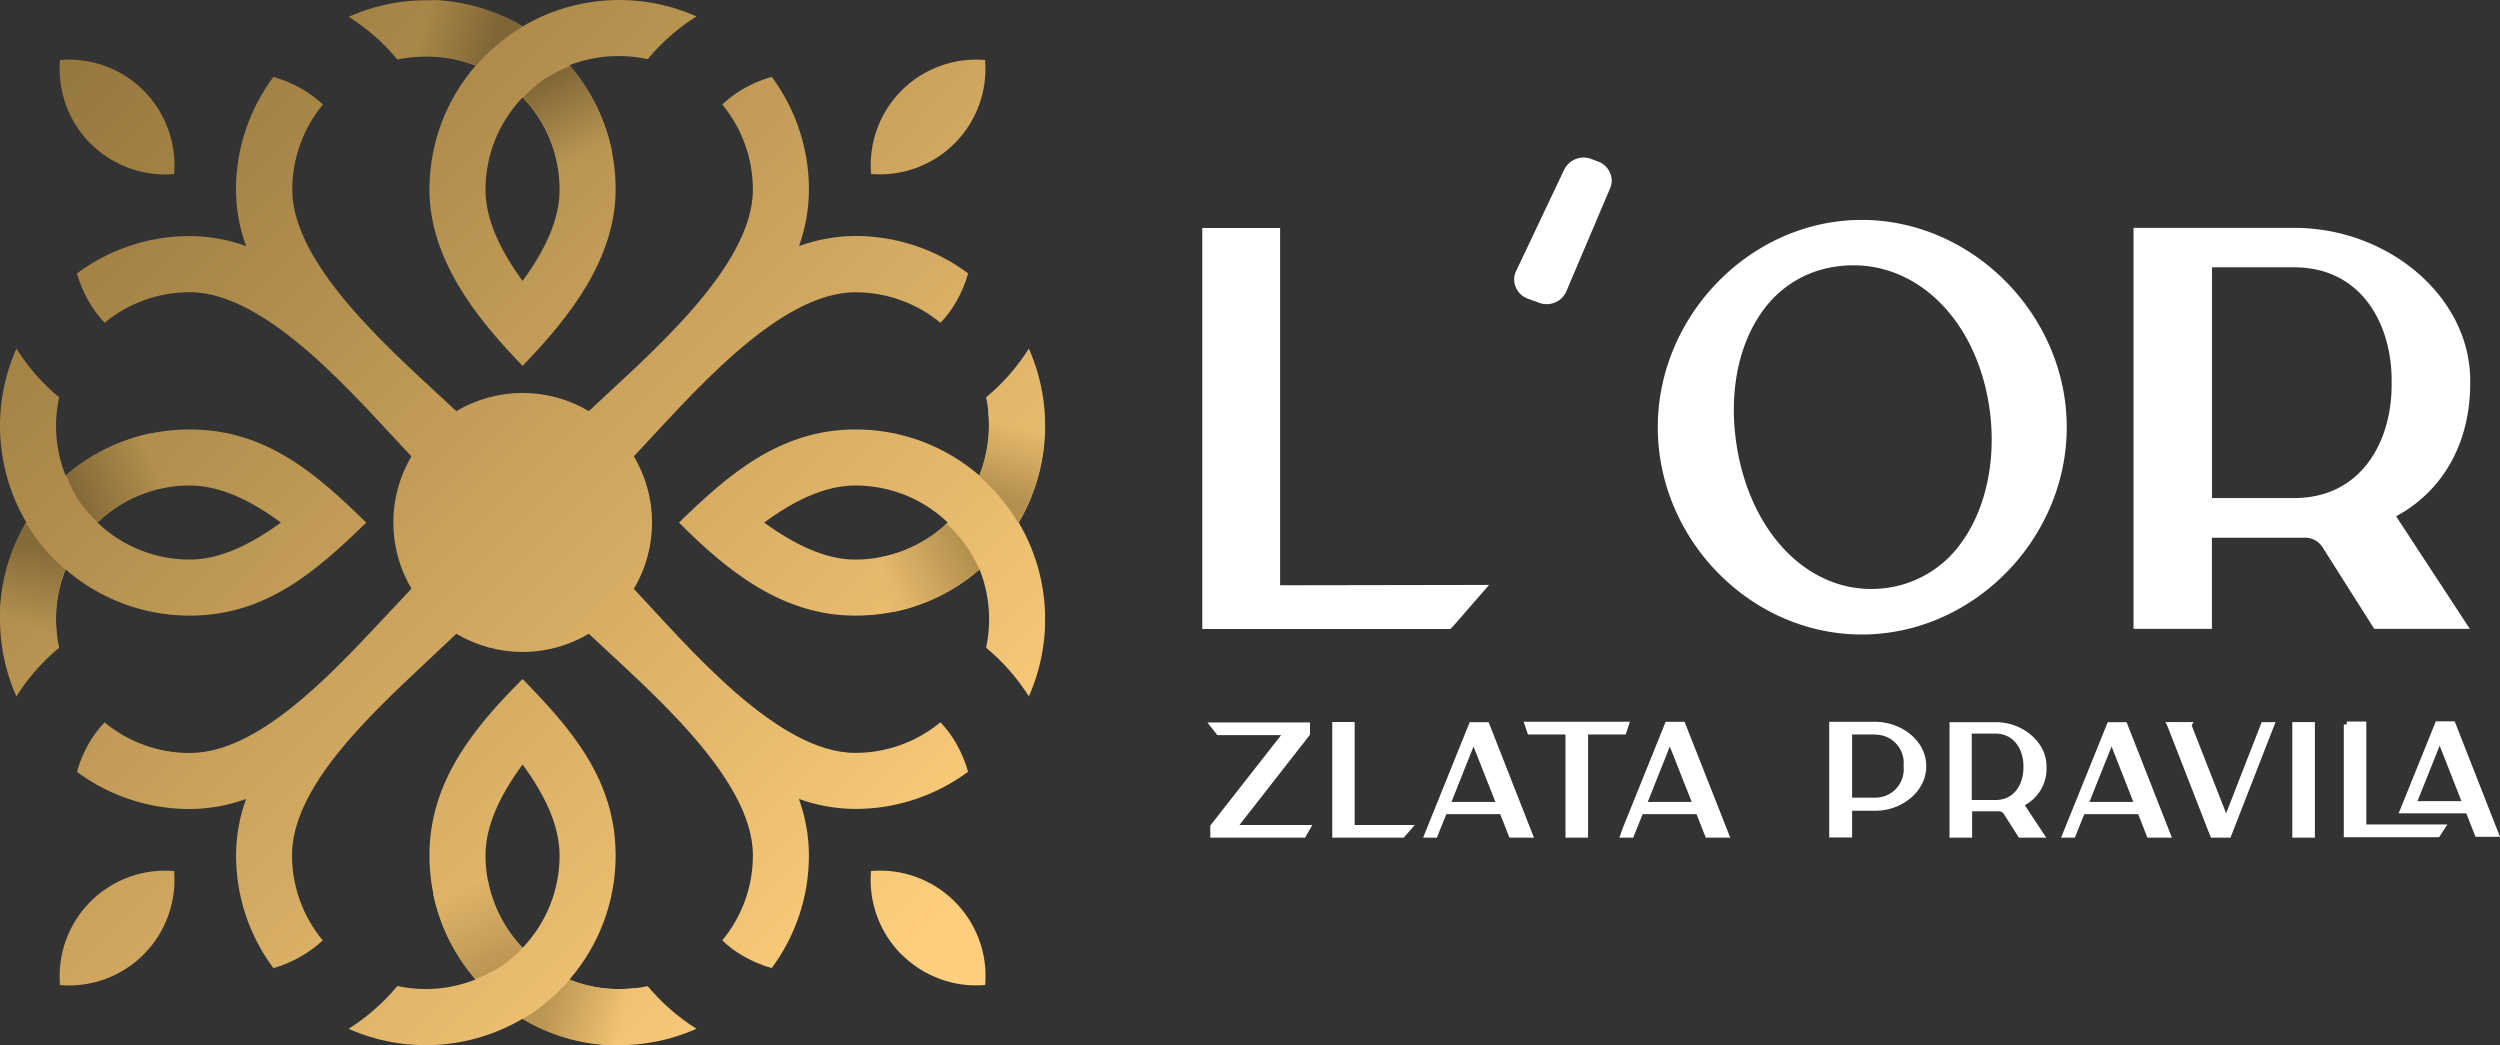 <svg xmlns="http://www.w3.org/2000/svg" xmlns:xlink="http://www.w3.org/1999/xlink" viewBox="0 0 274.31 114.67"><rect x="0" y="0" width="274.31" height="114.67" fill="#333333" stroke="none"/><defs><style>.cls-1{fill:none;clip-rule:evenodd;}.cls-2{clip-path:url(#clip-path);}.cls-3{fill:url(#linear-gradient);}.cls-4{clip-path:url(#clip-path-2);}.cls-5{fill:url(#linear-gradient-2);}.cls-6{clip-path:url(#clip-path-3);}.cls-7{fill:url(#linear-gradient-3);}.cls-8{clip-path:url(#clip-path-4);}.cls-9{fill:url(#linear-gradient-4);}.cls-10{clip-path:url(#clip-path-5);}.cls-11{fill:url(#linear-gradient-5);}.cls-12{clip-path:url(#clip-path-6);}.cls-13{fill:url(#linear-gradient-6);}.cls-14{clip-path:url(#clip-path-7);}.cls-15{fill:url(#linear-gradient-7);}.cls-16{clip-path:url(#clip-path-8);}.cls-17{fill:url(#linear-gradient-8);}.cls-18{clip-path:url(#clip-path-9);}.cls-19{fill:url(#linear-gradient-9);}.cls-20{fill:#fff;}</style><clipPath id="clip-path"><path class="cls-1" d="M10.69 57.34A14.63 14.63.0 0020.82 61.4c3.31.0 6.7-1.66 10-4.06-3.26-2.41-6.65-4.07-10-4.07a14.6 14.6.0 00-10.13 4.07M6.49 43.6a14.67 14.67.0 00.71 8.59 20.75 20.75.0 0113.62-5.07c8.57.0 14.14 5.14 19.37 10.22-5.48 5.32-11 10.21-19.37 10.21A20.75 20.75.0 017.2 62.48a14.67 14.67.0 00-.71 8.59A22.57 22.57.0 001.8 76.41 20.82 20.82.0 012.9 57.34 20.87 20.87.0 011.8 38.25 22.42 22.42.0 006.49 43.6zM57.34 10.69a14.6 14.6.0 00-4.07 10.13c0 3.31 1.66 6.7 4.07 10 2.4-3.27 4.06-6.66 4.06-10A14.59 14.59.0 0057.34 10.69zm13.73-4.2a14.57 14.57.0 00-3.13-.34 14.78 14.78.0 00-5.46 1 20.75 20.75.0 015.07 13.62c0 7.67-5.13 14.13-10.21 19.37-5.1-5.25-10.22-11.72-10.22-19.37A20.75 20.75.0 0152.19 7.2a14.78 14.78.0 00-5.46-1 15.39 15.39.0 00-3.13.33 22.6 22.6.0 00-5.34-4.69A20.89 20.89.0 0157.34 2.9 20.85 20.85.0 0176.42 1.8 22.62 22.62.0 0071.07 6.49zM104 57.34A14.68 14.68.0 0193.85 61.4c-3.31.0-6.69-1.66-10-4.06 3.27-2.41 6.65-4.07 10-4.07A14.64 14.64.0 01104 57.34zm4.2-13.74a14.82 14.82.0 01-.72 8.59 20.73 20.73.0 00-13.62-5.07c-8.36.0-14.09 5.09-19.36 10.22 5.2 5.2 11.25 10.21 19.36 10.21a20.73 20.73.0 0013.62-5.07 14.82 14.82.0 01.72 8.59 22.79 22.79.0 014.69 5.34 20.87 20.87.0 00-1.11-19.07 20.91 20.91.0 001.11-19.09 22.64 22.64.0 01-4.7 5.35zM57.34 83.89c2.4 3.26 4.06 6.65 4.06 10A14.63 14.63.0 0157.34 104a14.64 14.64.0 01-4.07-10.14C53.27 90.54 54.93 87.15 57.34 83.89zm-19.08 29a20.89 20.89.0 0019.08-1.11 20.85 20.85.0 0019.08 1.1 22.58 22.58.0 01-5.35-4.68 14.82 14.82.0 01-8.59-.72 20.73 20.73.0 005.07-13.62c0-8.41-5-14-10.21-19.36C52 79.84 47.12 85.75 47.12 93.85a20.73 20.73.0 005.07 13.62 14.82 14.82.0 01-8.59.72 22.6 22.6.0 01-5.34 4.69zM65.71 57.34A8.38 8.38.0 1157.34 49 8.38 8.38.0 0165.71 57.34zM9.93 15.75A11.6 11.6.0 0019.1 19.1 11.58 11.58.0 006.58 6.58a11.59 11.59.0 003.35 9.17zm0 83.17a11.6 11.6.0 00-3.35 9.17A11.58 11.58.0 0019.1 95.57 11.6 11.6.0 009.93 98.92zm89-89a11.6 11.6.0 00-3.35 9.17A11.58 11.58.0 00108.09 6.58 11.6 11.6.0 0098.92 9.93zm0 94.81a11.57 11.57.0 009.17 3.35A11.58 11.58.0 0095.57 95.57 11.59 11.59.0 0098.92 104.74zM45.12 50.06c-5.92-6.27-15.71-18-24.3-18a14.65 14.65.0 00-9.34 3.35 12.13 12.13.0 01-1.71-2.28A13.42 13.42.0 018.44 30a20.76 20.76.0 0112.38-4.1A18.47 18.47.0 0127 27a18.22 18.22.0 01-1.11-6.19A20.68 20.68.0 0130 8.44a13.6 13.6.0 013.15 1.33 12.76 12.76.0 012.28 1.7 14.63 14.63.0 00-3.36 9.35c0 8.58 11.73 18.4 18 24.29a14.24 14.24.0 0114.54.0c6.26-5.92 18-15.71 18-24.3a14.6 14.6.0 00-3.36-9.34 12 12 0 012.28-1.71 13.42 13.42.0 013.15-1.33 20.74 20.74.0 014.08 12.38A18.46 18.46.0 0187.67 27a18.41 18.41.0 016.18-1.11A20.68 20.68.0 01106.23 30a13.53 13.53.0 01-1.33 3.14 11.33 11.33.0 01-1.71 2.28 14.63 14.63.0 00-9.34-3.35c-8.59.0-18.37 11.73-24.3 18a14.24 14.24.0 010 14.54c5.89 6.28 15.71 18 24.29 18a14.63 14.63.0 009.35-3.36 11.91 11.91.0 011.7 2.27 13.68 13.68.0 011.33 3.16 20.74 20.74.0 01-12.38 4.08 18.4 18.4.0 01-6.18-1.1 18.4 18.4.0 011.1 6.18 20.74 20.74.0 01-4.08 12.38 13.42 13.42.0 01-3.15-1.33 11.61 11.61.0 01-2.28-1.71 14.58 14.58.0 003.36-9.34c0-8.59-11.74-18.37-18-24.3a14.24 14.24.0 01-14.54.0l-3.35 3.16c-6.41 6-14.67 13.75-14.68 21.13a14.63 14.63.0 003.37 9.35 12.3 12.3.0 01-2.28 1.7A13.6 13.6.0 0130 106.23 20.68 20.68.0 0125.9 93.85 18.17 18.17.0 0127 87.67a18.46 18.46.0 01-6.19 1.1A20.74 20.74.0 018.44 84.69a13.68 13.68.0 011.33-3.16 12.34 12.34.0 011.7-2.27 14.63 14.63.0 009.35 3.36C28.21 82.62 36 74.36 42 67.94l3.15-3.35a14.23 14.23.0 010-14.53z"/></clipPath><linearGradient id="linear-gradient" x1="8.28" y1="8.55" x2="103.12" y2="102.87" gradientUnits="userSpaceOnUse"><stop offset="0" stop-color="#97783d"/><stop offset="1" stop-color="#ffcf7d"/></linearGradient><clipPath id="clip-path-2"><path class="cls-1" d="M114.66 47.5 108.42 45a14.91 14.91.0 01-1 7.22 21.06 21.06.0 014.3 5.15 20.73 20.73.0 002.89-9.84"/></clipPath><linearGradient id="linear-gradient-2" x1="109.99" y1="54.64" x2="112.33" y2="47.03" gradientUnits="userSpaceOnUse"><stop offset="0" stop-color="#b3904e"/><stop offset="1" stop-color="#e5b96c"/></linearGradient><clipPath id="clip-path-3"><path class="cls-1" d="M67.18 114.66l2.53-6.24a14.76 14.76.0 01-1.77.1 14.58 14.58.0 01-5.46-1 21 21 0 01-5.14 4.3 20.7 20.7.0 009.84 2.89"/></clipPath><linearGradient id="linear-gradient-3" x1="60.03" y1="110.09" x2="67.99" y2="112.31" gradientUnits="userSpaceOnUse"><stop offset="0" stop-color="#bb9652"/><stop offset="1" stop-color="#efc173"/></linearGradient><clipPath id="clip-path-4"><path class="cls-1" d="M103.88 57.43a14.59 14.59.0 01-7.42 3.74l1.5 6a20.76 20.76.0 009.51-4.67 14.45 14.45.0 00-3.59-5"/></clipPath><linearGradient id="linear-gradient-4" x1="106.18" y1="60.3" x2="97.73" y2="64.28" gradientUnits="userSpaceOnUse"><stop offset="0" stop-color="#b3904e"/><stop offset="1" stop-color="#e5b96d"/></linearGradient><clipPath id="clip-path-5"><path class="cls-1" d="M53.53 96.58l-6 1.5a20.76 20.76.0 004.5 9.22l.1.13A12.51 12.51.0 0057.34 104a14.62 14.62.0 01-3.81-7.41"/></clipPath><linearGradient id="linear-gradient-5" x1="54.25" y1="106.37" x2="50.62" y2="97.64" gradientUnits="userSpaceOnUse"><stop offset="0" stop-color="#bb9652"/><stop offset="1" stop-color="#dfb469"/></linearGradient><clipPath id="clip-path-6"><path class="cls-1" d="M0 67.18l6.24 2.53a14.76 14.76.0 01-.11-1.77 14.58 14.58.0 011-5.46 21 21 0 01-4.3-5.14A20.58 20.58.0 000 67.18"/></clipPath><linearGradient id="linear-gradient-6" x1="4.28" y1="59.81" x2="2.74" y2="68.35" gradientUnits="userSpaceOnUse"><stop offset="0" stop-color="#846939"/><stop offset="1" stop-color="#b3904e"/></linearGradient><clipPath id="clip-path-7"><path class="cls-1" d="M47.49.0 45 6.26a14.62 14.62.0 017.23.94 20.88 20.88.0 015.15-4.3A20.77 20.77.0 0047.49.0"/></clipPath><linearGradient id="linear-gradient-7" x1="54.28" y1="4.36" x2="46.54" y2="2.5" gradientUnits="userSpaceOnUse"><stop offset="0" stop-color="#806637"/><stop offset="1" stop-color="#a88747"/></linearGradient><clipPath id="clip-path-8"><path class="cls-1" d="M18.09 53.53l-1.49-6a20.7 20.7.0 00-9.23 4.5l-.13.1a15.06 15.06.0 001.45 2.86 14.79 14.79.0 002 2.29 14.59 14.59.0 017.4-3.81"/></clipPath><linearGradient id="linear-gradient-8" x1="8.31" y1="54.12" x2="16.88" y2="50.81" gradientUnits="userSpaceOnUse"><stop offset="0" stop-color="#846939"/><stop offset="1" stop-color="#b28f4c"/></linearGradient><clipPath id="clip-path-9"><path class="cls-1" d="M61.15 18.09l6-1.49a20.7 20.7.0 00-4.49-9.22l-.11-.13A15.36 15.36.0 0059.69 8.7a14.72 14.72.0 00-2.28 2 14.67 14.67.0 013.81 7.4"/></clipPath><linearGradient id="linear-gradient-9" x1="59.97" y1="8.46" x2="64.44" y2="16.74" gradientUnits="userSpaceOnUse"><stop offset="0" stop-color="#806637"/><stop offset="1" stop-color="#b99552"/></linearGradient></defs><title>logo dark</title><g id="Layer_2" data-name="Layer 2"><g id="OBJECTS"><g class="cls-2"><rect class="cls-3" width="114.67" height="114.67"/></g><g class="cls-4"><rect class="cls-5" x="107.47" y="44.97" width="7.19" height="12.37"/></g><g class="cls-6"><rect class="cls-7" x="57.34" y="107.47" width="12.37" height="7.19"/></g><g class="cls-8"><rect class="cls-9" x="96.46" y="57.43" width="11.01" height="9.71"/></g><g class="cls-10"><rect class="cls-11" x="47.55" y="96.58" width="9.79" height="10.89"/></g><g class="cls-12"><rect class="cls-13" x=".02" y="57.34" width="7.19" height="12.37"/></g><g class="cls-14"><rect class="cls-15" x="44.96" y=".01" width="12.37" height="7.19"/></g><g class="cls-16"><rect class="cls-17" x="7.2" y="47.55" width="10.89" height="9.79"/></g><g class="cls-18"><rect class="cls-19" x="57.34" y="7.2" width="9.79" height="10.89"/></g><path class="cls-20" d="M163.39 64.18l-1.64 1.88-2.28 2.62-.34.34H131.92v-44h8.54v39.2z"/><path class="cls-20" d="M176.68 20.63h0L171.85 32a2.33 2.33.0 01-2.15 1.37 2.39 2.39.0 01-.83-.15l-1.23-.45a2.22 2.22.0 01-1.32-1.26 2.1 2.1.0 010-1.7l5.32-11.22a2.37 2.37.0 012.95-1.15l.75.28a2.25 2.25.0 011.3 1.21A2.08 2.08.0 01176.68 20.63z"/><path class="cls-20" d="M226.77 46.87c0 12.33-10.3 22.75-22.49 22.75S181.9 59.2 181.9 46.88s10.25-22.75 22.38-22.75 22.49 10.42 22.49 22.74zM193.3 34.27c-2.71 3.84-3.68 9.35-2.66 15.13 1.79 10.05 8.83 16.38 16.77 15.05a12 12 0 007.93-5.1c2.78-3.93 3.83-9.68 2.82-15.37-1.59-8.95-7.64-14.87-14.8-14.87a13 13 0 00-2.22.19 11.82 11.82.0 00-7.84 4.97z"/><path class="cls-20" d="M262.91 56.65h0L271 69H260.51l-5.7-9A2.26 2.26.0 00252.86 59h-1.16-9V69h-8.6V25h17.6c10.48.0 19.34 7.67 19.34 16.74v.47C271 48.61 268.08 53.85 262.91 56.65zm-20.2-2h9c7.4.0 10.71-6.23 10.71-12.4v-.51c0-6.18-3.31-12.41-10.71-12.41h-9z"/><path class="cls-20" d="M144 90.52l-.8 1.39H132.8V90.58l7.77-9.92h-7l-1.09-1.39h11.26v1.34L136 90.52z"/><path class="cls-20" d="M155.24 90.52l-.47.54c-.63.73-.65.74-.66.75l-.09.1h-7.84V79.22h2.46v11.3z"/><path class="cls-20" d="M168.31 91.91h-2.68l-.17-.41-.85-2.17H158.7l-.1.24-.94 2.34h-1.51l.35-.87 4.76-11.8h2.07l.17.41zm-6.63-10-2.42 6.08h4.82z"/><path class="cls-20" d="M178.84 79.19l-.46 1.4h-4.13V91.91h-2.48V80.59h-4.12l-.47-1.4z"/><path class="cls-20" d="M189.85 91.91h-2.68L187 91.5l-.85-2.17h-5.91l-.1.24-.94 2.34h-1.51L178 91l4.76-11.8h2.07l.17.41zm-6.63-10-2.42 6.08h4.82z"/><path class="cls-20" d="M211.35 84v.13c0 2.62-2.56 4.83-5.59 4.83h-2.54v2.93h-2.51V79.2h5C208.79 79.2 211.35 81.4 211.35 84zm-5.59-3.41h-2.54v6.93h2.54a3.1 3.1.0 003.11-3.4V84A3.1 3.1.0 00205.76 80.61z"/><path class="cls-20" d="M222.17 88.35h0l2.35 3.56h-3l-1.65-2.59a.61.61.0 00-.56-.3h-2.92v2.89h-2.48V79.24h5.07c3 0 5.57 2.21 5.57 4.83v.13A4.54 4.54.0 01222.17 88.35zm-5.82-.57h2.59c2.13.0 3.08-1.79 3.08-3.57v-.15c0-1.78-1-3.57-3.08-3.57h-2.59z"/><path class="cls-20" d="M238.31 91.91h-2.68l-.17-.41-.85-2.17h-5.9l-.11.24-.94 2.34h-1.51l.35-.87 4.77-11.8h2.07l.16.41zm-6.62-10-2.43 6.08h4.82z"/><path class="cls-20" d="M249.68 79.23l-4.94 12.68h-2.13l-.18-.4-4.6-11.82-.23-.46h3.08l-.2.37 3.78 9.64 3.9-10z"/><path class="cls-20" d="M254 79.23V91.91h-2.48V79.23z"/><path class="cls-20" d="M259.64 90.46h8.9l-.91 1.4H257.17V79.49h.33v-.32h2.14zm14.67 1.36h-2.68l-.17-.41-.85-2.17h-7.42l4.08-10.09h2.06l.17.41zm-6.62-10-2.43 6.08h4.82z"/></g></g></svg>